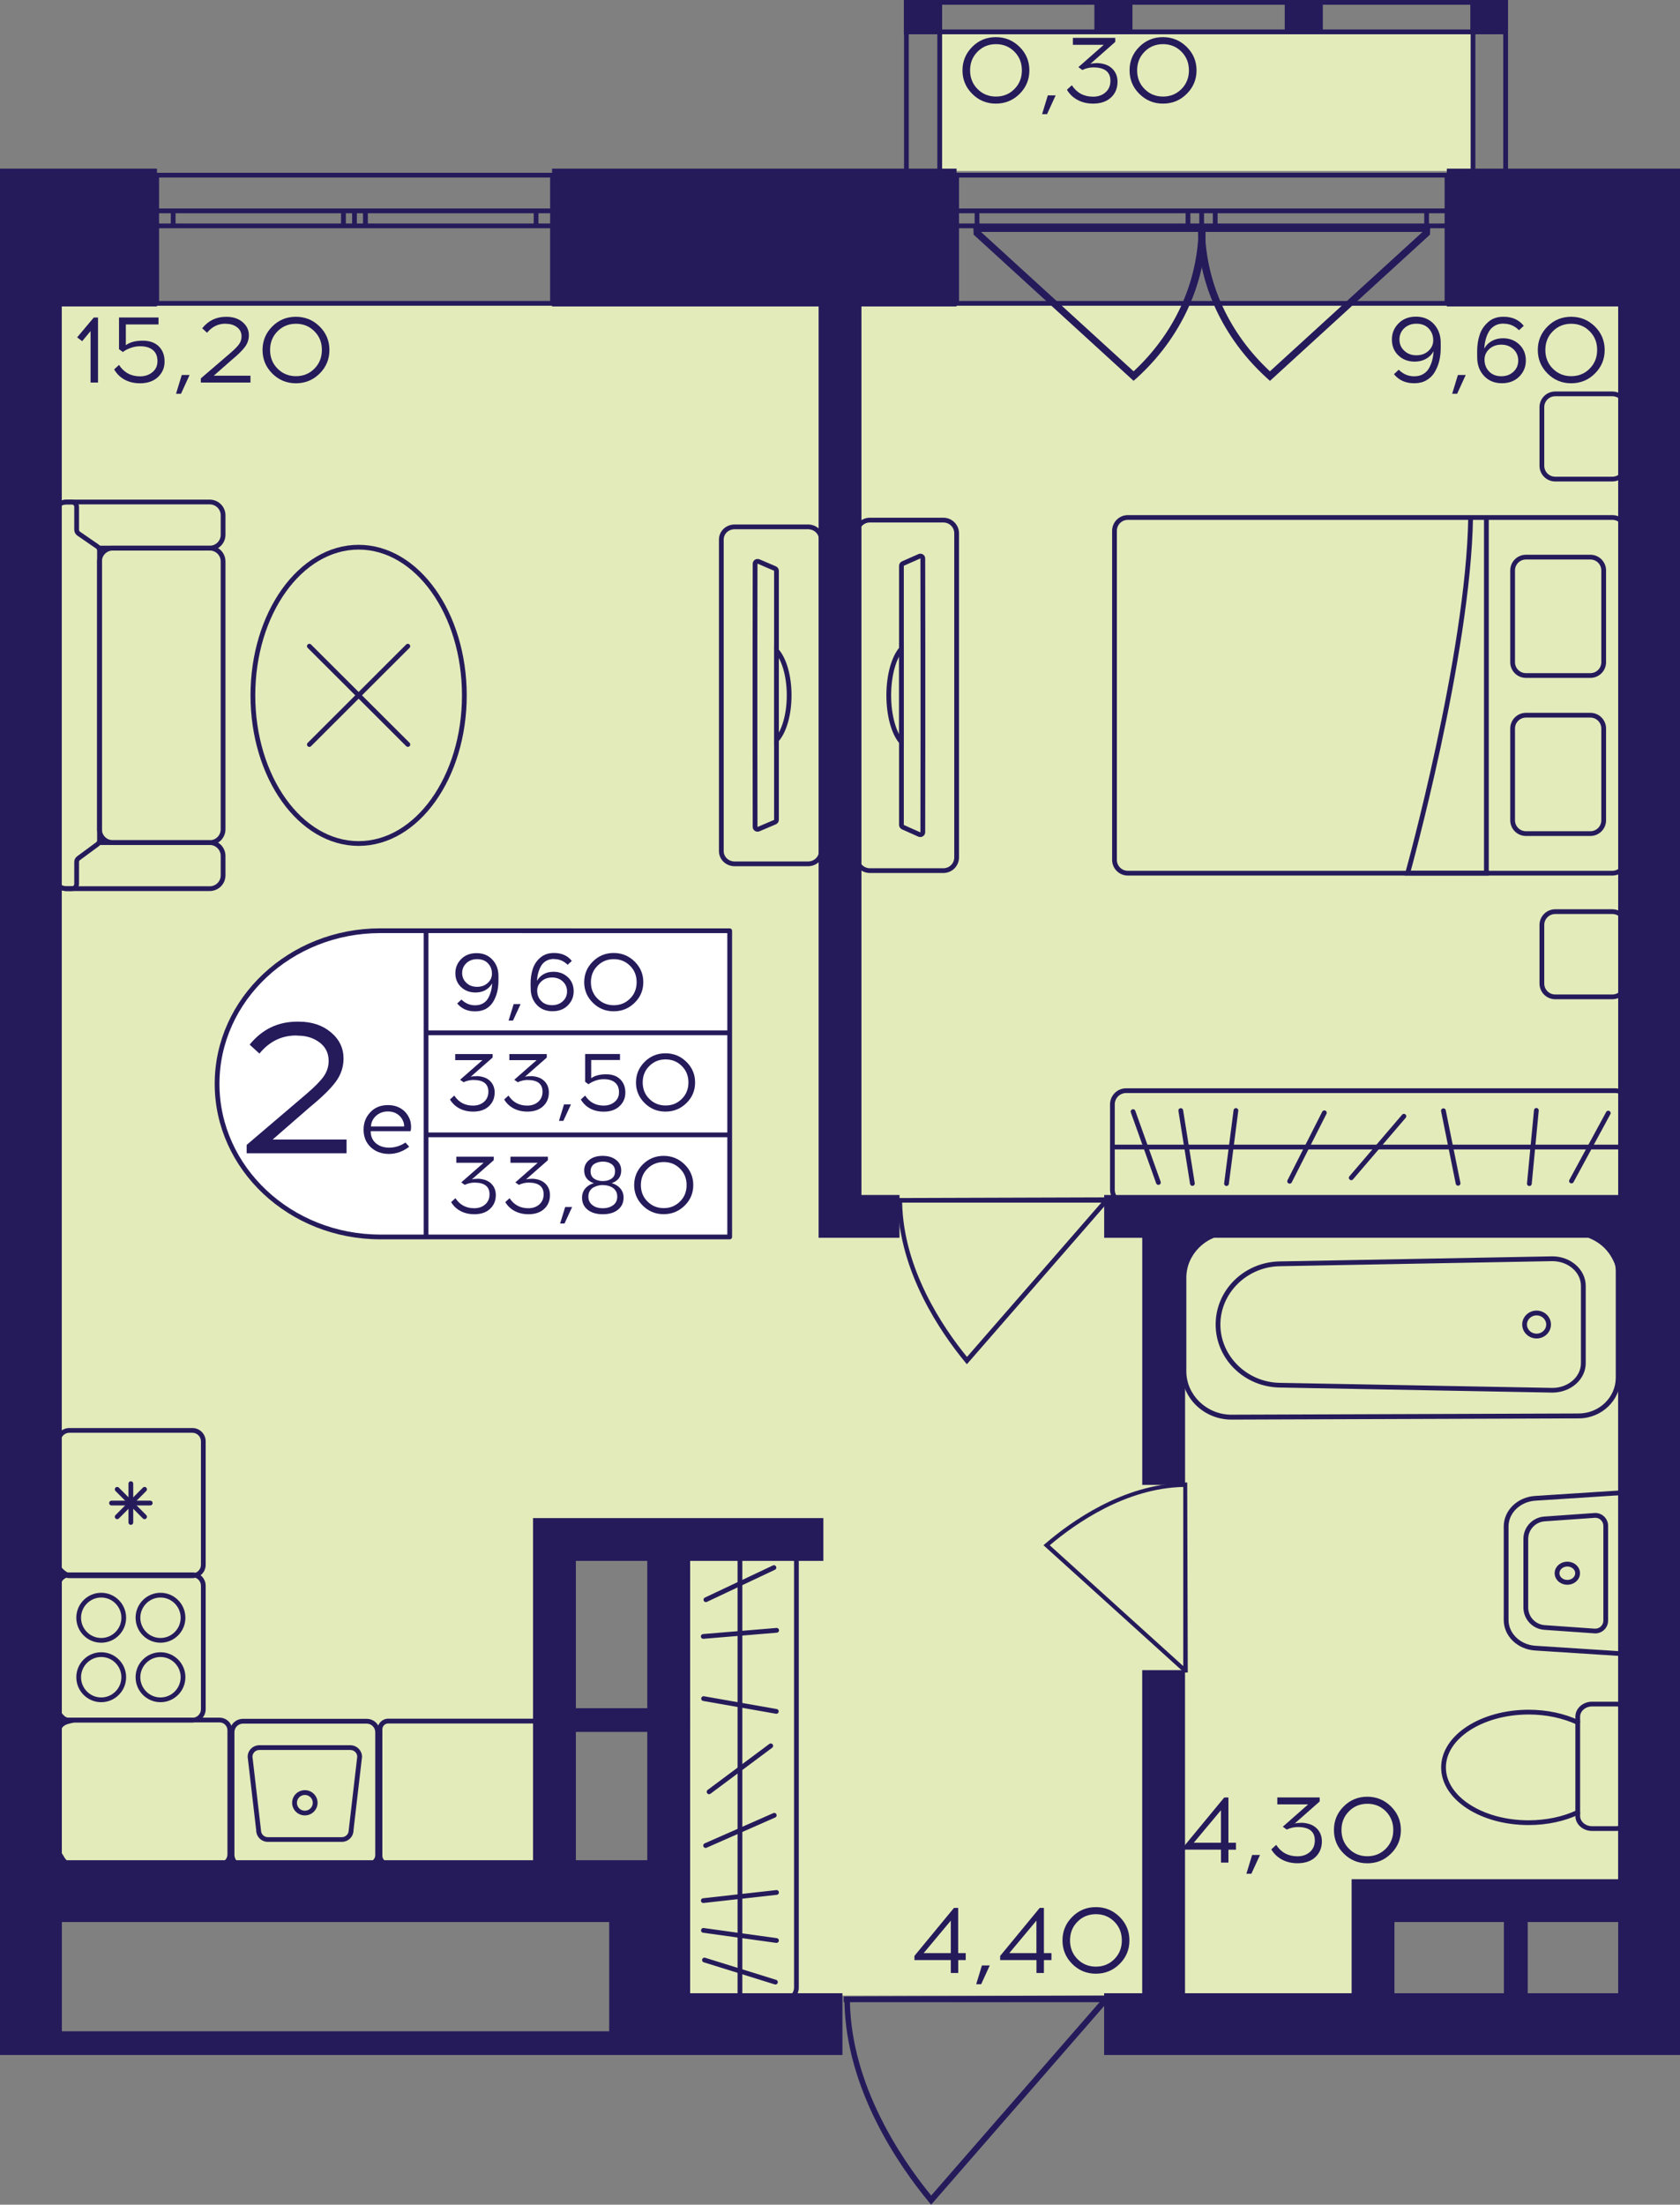 <?xml version="1.0" encoding="utf-8"?>
<!-- Generator: Adobe Illustrator 24.3.0, SVG Export Plug-In . SVG Version: 6.00 Build 0)  -->
<svg version="1.1" id="Слой_1" xmlns="http://www.w3.org/2000/svg" xmlns:xlink="http://www.w3.org/1999/xlink" x="0px" y="0px"
	 viewBox="0 0 304.92 400" style="enable-background:new 0 0 304.92 400;" xml:space="preserve">
<rect x="0" y="0" width="304.92" height="400" fill="#808080" stroke="none"/>
<path style="fill:#E3EBBA;" d="M249.21,344.83c0.22,5.75,0.45,11.49,0.67,17.24c-42.84,0-85.67,0-128.51,0c0-27.59,0-55.17,0-82.76
	c-6.91,0-13.82,0-20.73,0c0,20.69,0,41.38,0,62.07c-32.25,0-64.5,0-96.75,0c0-95.4,0-190.8,0-286.21c97.9,0,195.8,0,293.69,0
	c0,96.26,0,192.52,0,288.78C281.46,344.25,265.33,344.54,249.21,344.83z"/>
<rect x="170.52" y="5.67" style="fill:#E3EBBA;" width="96.86" height="25.36"/>
<g>
	<rect x="164.08" y="0" style="fill:#251B5B;" width="6.91" height="6.22"/>
	<rect x="266.86" y="0" style="fill:#251B5B;" width="6.79" height="6.22"/>
	<rect x="233.18" y="0" style="fill:#251B5B;" width="6.91" height="6.22"/>
	<rect x="198.63" y="0" style="fill:#251B5B;" width="6.91" height="6.22"/>
	<g>
		<path style="fill:#251B5B;" d="M170.12,0.86l0,37.48h-5.18l0-37.48H170.12 M170.99,0h-6.91l0,39.21h6.91L170.99,0L170.99,0z"/>
	</g>
	<g>
		<path style="fill:#251B5B;" d="M272.84,0.86v37.48h-5.06V0.86L272.84,0.86 M273.71,0l-6.79,0v39.21h6.79V0L273.71,0z"/>
	</g>
	<g>
		<path style="fill:#251B5B;" d="M272.79,0.86v4.49l-107.85,0l0-4.49L272.79,0.86 M273.65,0L164.08,0l0,6.22l109.57,0V0L273.65,0z"
			/>
	</g>
</g>
<g>
	<path style="fill:none;stroke:#251B5B;stroke-width:0.863;stroke-miterlimit:10;" d="M173.63,31.78l89,0v23.26h-89V31.78z
		 M262.63,31.78l-89,0 M262.63,55.04h-89 M262.63,38.26h-3.7v2.72h3.7V38.26z M218.1,40.98h2.46v-2.72h-2.46V40.98z M258.93,38.26
		h-38.37v2.72h38.37V38.26z M218.1,38.26h-2.48v2.72h2.48V38.26z M173.63,40.98l3.7,0v-2.72h-3.7V40.98z M215.62,38.26h-38.29v2.72
		h38.29V38.26z M262.63,38.26h-3.7 M258.93,38.26v2.72 M258.93,40.98h3.7 M218.1,40.98h2.46 M220.56,40.98v-2.72 M220.56,38.26
		h-2.46 M258.93,38.26h-38.37 M220.56,40.98h38.37 M218.1,38.26h-2.48 M215.62,38.26v2.72 M215.62,40.98h2.48 M173.63,40.98l3.7,0
		 M177.33,40.98v-2.72 M177.33,38.26h-3.7 M215.62,38.26h-38.29 M177.33,40.98h38.29"/>
</g>
<g>
	<path style="fill:none;stroke:#251B5B;stroke-width:0.863;stroke-miterlimit:10;" d="M28.44,31.78l71.84,0v23.26l-71.84,0V31.78z
		 M100.28,31.78l-71.84,0 M100.28,55.04l-71.84,0 M100.28,38.26H97.3v2.72h2.99V38.26z M64.34,40.98h1.98v-2.72h-1.98V40.98z
		 M97.3,38.26l-30.97,0v2.72l30.97,0V38.26z M64.34,38.26h-2.01v2.72h2.01V38.26z M28.44,40.98h2.99v-2.72h-2.99V40.98z
		 M62.33,38.26H31.43v2.72h30.91V38.26z M100.28,38.26H97.3 M97.3,38.26v2.72 M97.3,40.98h2.99 M64.34,40.98h1.98 M66.32,40.98
		v-2.72 M66.32,38.26h-1.98 M97.3,38.26l-30.97,0 M66.32,40.98l30.97,0 M64.34,38.26h-2.01 M62.33,38.26v2.72 M62.33,40.98h2.01
		 M28.44,40.98h2.99 M31.43,40.98v-2.72 M31.43,38.26h-2.99 M62.33,38.26H31.43 M31.43,40.98h30.91"/>
</g>
<g>
	<path style="fill:#251B5B;" d="M230.01,68.66c-2.31-2.09-4.32-4.37-6.01-6.8c-6.06-8.7-6.49-16.83-6.54-18.48
		c-0.03-1.04-0.01-1.9,0.02-2.45c0.39-0.02,0.78-0.03,1.17-0.05h40.86l0.09-0.09c-0.02,0.6-0.04,1.19-0.06,1.78L230.5,69.1
		L230.01,68.66z M258.19,42.08H218.7c0.32,9.51,4.44,18.43,11.79,25.29L258.19,42.08z"/>
	<path style="fill:#251B5B;" d="M206.24,68.66c2.31-2.09,4.32-4.37,6.01-6.8c6.06-8.7,6.49-16.83,6.54-18.48
		c0.03-1.04,0.01-1.9-0.02-2.45c-0.39-0.02-0.78-0.03-1.17-0.05h-40.86l-0.09-0.09c0.02,0.6,0.04,1.19,0.06,1.78l29.03,26.52
		L206.24,68.66z M178.05,42.08h39.49c-0.32,9.51-4.44,18.43-11.79,25.29L178.05,42.08z"/>
</g>
<path style="fill:#251B5B;" d="M153.13,362.22c0,0.35,0.01,0.68,0.01,1.04h0.13c0.31,15.76,9.72,29.48,15.38,36.32l0.35,0.42
	l32-36.74h0.2c0-0.4,0-0.8,0-1.19C185.17,362.12,169.15,362.17,153.13,362.22z M199.57,363.26l-30.56,35.08
	c-5.58-6.84-14.44-20.05-14.75-35.08L199.57,363.26z"/>
<path style="fill:#251B5B;" d="M162.83,217.36c0,0.28,0.01,0.55,0.01,0.83h0.1c0.25,12.58,7.76,23.53,12.27,28.99l0.28,0.33
	l25.54-29.32h0.16c0-0.32,0-0.63,0-0.95C188.41,217.28,175.62,217.32,162.83,217.36z M199.9,218.19l-24.39,28
	c-4.46-5.46-11.53-16-11.77-28L199.9,218.19z"/>
<path style="fill:#251B5B;" d="M215.48,268.97c-0.24,0-0.47,0.01-0.72,0.01v0.09c-10.89,0.22-20.36,6.97-25.08,11.03l-0.29,0.25
	l25.37,22.95v0.15c0.27,0,0.55,0,0.82,0C215.55,291.95,215.52,280.46,215.48,268.97z M214.76,302.28l-24.23-21.92
	c4.72-4,13.84-10.36,24.23-10.58L214.76,302.28z"/>
<g>
	<path style="fill:none;stroke:#251B5B;stroke-width:0.863;stroke-miterlimit:10;" d="M9.64,97.03l0-3.54
		c0-1.32,1.09-2.41,2.42-2.41h0.97l25.04,0c1.33,0,2.42,1.08,2.42,2.41v3.54c0,1.34-1.09,2.41-2.42,2.41l-20.15,0"/>
	<path style="fill:none;stroke:#251B5B;stroke-width:0.863;stroke-miterlimit:10;" d="M9.64,155.28l0,3.54
		c0,1.34,1.09,2.41,2.42,2.41h0.97h25.04c1.33,0,2.42-1.07,2.42-2.41v-3.54c0-1.32-1.09-2.41-2.42-2.41H17.96"/>
	<path style="fill:none;stroke:#251B5B;stroke-width:0.863;stroke-miterlimit:10;" d="M40.49,150.46l0-48.6
		c0-1.33-1.08-2.41-2.41-2.41l-17.61,0c-1.33,0-2.41,1.08-2.41,2.41l0,48.6c0,1.33,1.08,2.41,2.41,2.41l17.61,0
		C39.41,152.88,40.49,151.79,40.49,150.46z"/>
	<path style="fill:none;stroke:#251B5B;stroke-width:0.863;stroke-miterlimit:10;" d="M14.25,155.71l3.46-2.55
		c0.22-0.16,0.35-0.42,0.35-0.69l0-52.59c0-0.28-0.14-0.55-0.37-0.71l-3.41-2.35c-0.23-0.16-0.37-0.42-0.37-0.71l0-4.16
		c0-0.47-0.39-0.86-0.86-0.86h-0.97c-1.34,0-2.42,1.08-2.42,2.41l0,65.32c0,1.33,1.08,2.41,2.42,2.41h0.97
		c0.48,0,0.86-0.38,0.86-0.86l0-3.97C13.9,156.13,14.03,155.87,14.25,155.71z"/>
</g>
<g>
	<path style="fill:none;stroke:#251B5B;stroke-width:0.863;stroke-miterlimit:10;" d="M146.66,156.73h-13.32
		c-1.35,0-2.42-1.04-2.42-2.31l0-56.52c0-1.29,1.07-2.31,2.42-2.31h13.32c1.33,0,2.42,1.02,2.42,2.31l0,56.52
		C149.08,155.69,147.99,156.73,146.66,156.73z M140.93,103.55c0-0.17-0.12-0.33-0.28-0.4l-2.96-1.27c-0.31-0.12-0.64,0.08-0.64,0.4
		c0,2.02-0.02,8.33-0.02,15.76v16.22c0,7.43,0.02,13.76,0.02,15.76c0,0.33,0.33,0.53,0.64,0.4l2.96-1.26
		c0.16-0.07,0.28-0.23,0.28-0.41L140.93,103.55z"/>
	<g>
		<path style="fill:none;stroke:#251B5B;stroke-width:0.863;stroke-miterlimit:10;" d="M143.23,126.15c0-3.54-0.93-6.62-2.3-8.13
			l0,16.26C142.3,132.77,143.23,129.7,143.23,126.15z"/>
	</g>
</g>
<g>
	<g>
		<path style="fill:none;stroke:#251B5B;stroke-width:0.863;stroke-miterlimit:10;" d="M292.64,158.42l-87.94,0
			c-1.34,0-2.42-1.08-2.42-2.42l0-59.69c0-1.34,1.08-2.42,2.42-2.42l87.94,0c1.34,0,2.42,1.08,2.42,2.42V156
			C295.06,157.34,293.98,158.42,292.64,158.42z"/>
		<g>
			<path style="fill:none;stroke:#251B5B;stroke-width:0.863;stroke-miterlimit:10;" d="M276.96,101.08h11.69
				c1.34,0,2.42,1.08,2.42,2.42v16.64c0,1.34-1.08,2.42-2.42,2.42h-11.69c-1.34,0-2.42-1.08-2.42-2.42V103.5
				C274.54,102.16,275.63,101.08,276.96,101.08z"/>
			<path style="fill:none;stroke:#251B5B;stroke-width:0.863;stroke-miterlimit:10;" d="M276.96,129.76l11.69,0
				c1.34,0,2.42,1.08,2.42,2.42l0,16.64c0,1.34-1.08,2.42-2.42,2.42h-11.69c-1.34,0-2.42-1.08-2.42-2.42v-16.64
				C274.54,130.84,275.63,129.76,276.96,129.76z"/>
		</g>
		<path style="fill:none;stroke:#251B5B;stroke-width:0.863;stroke-miterlimit:10;" d="M269.78,93.89l0,64.53h-14.29
			c0,0,11.02-39.64,11.43-64.53"/>
	</g>
	<path style="fill:none;stroke:#251B5B;stroke-width:0.863;stroke-linecap:round;stroke-miterlimit:10;" d="M282.27,71.46h10.37
		c1.34,0,2.42,1.08,2.42,2.42V84.5c0,1.34-1.08,2.42-2.42,2.42l-10.37,0c-1.34,0-2.42-1.08-2.42-2.42l0-10.62
		C279.85,72.54,280.94,71.46,282.27,71.46z"/>
	<path style="fill:none;stroke:#251B5B;stroke-width:0.863;stroke-linecap:round;stroke-miterlimit:10;" d="M282.27,165.4l10.37,0
		c1.34,0,2.42,1.08,2.42,2.42v10.62c0,1.34-1.08,2.42-2.42,2.42h-10.37c-1.34,0-2.42-1.08-2.42-2.42l0-10.62
		C279.85,166.48,280.94,165.4,282.27,165.4z"/>
</g>
<g>
	<path style="fill:none;stroke:#251B5B;stroke-width:0.863;stroke-miterlimit:10;" d="M157.89,94.36h13.32
		c1.35,0,2.42,1.08,2.42,2.41l0,58.78c0,1.34-1.07,2.41-2.42,2.41h-13.32c-1.33,0-2.42-1.07-2.42-2.41l0-58.78
		C155.47,95.45,156.55,94.36,157.89,94.36z M163.61,149.67c0,0.17,0.12,0.34,0.28,0.41l2.96,1.32c0.31,0.12,0.64-0.09,0.64-0.41
		c0-2.1,0.02-8.66,0.02-16.39l0-16.87c0-7.73-0.02-14.31-0.02-16.39c0-0.34-0.33-0.55-0.64-0.41l-2.96,1.31
		c-0.16,0.07-0.28,0.24-0.28,0.43L163.61,149.67z"/>
	<g>
		<path style="fill:none;stroke:#251B5B;stroke-width:0.863;stroke-miterlimit:10;" d="M161.31,126.17c0,3.68,0.93,6.89,2.3,8.45
			v-16.91C162.24,119.28,161.31,122.47,161.31,126.17z"/>
	</g>
</g>
<g>
	<path style="fill:#251B5B;" d="M39.86,312.5c0.78,0,1.42,0.64,1.42,1.42v22.55c0,0.78-0.64,1.42-1.42,1.42H12.6
		c-0.78,0-1.42-0.64-1.42-1.42v-22.55c0-0.78,0.64-1.42,1.42-1.42H39.86 M39.86,311.64H12.6c-1.26,0-2.28,1.02-2.28,2.28v22.55
		c0,1.26,1.02,2.28,2.28,2.28h27.26c1.26,0,2.28-1.02,2.28-2.28v-22.55C42.15,312.66,41.12,311.64,39.86,311.64L39.86,311.64z"/>
</g>
<g>
	<g>
		<path style="fill:#251B5B;" d="M66.56,312.72c0.85,0,1.55,0.7,1.55,1.55v22.28c0,0.85-0.7,1.55-1.55,1.55H44.1
			c-0.85,0-1.55-0.7-1.55-1.55v-22.28c0-0.85,0.7-1.55,1.55-1.55H66.56 M66.56,311.85H44.1c-1.33,0-2.41,1.08-2.41,2.41v22.28
			c0,1.33,1.08,2.41,2.41,2.41h22.46c1.33,0,2.41-1.08,2.41-2.41v-22.28C68.97,312.93,67.89,311.85,66.56,311.85L66.56,311.85z"/>
	</g>
	<g>
		<path style="fill:#251B5B;" d="M63.59,317.5c0.68,0,1.23,0.53,1.25,1.2l-1.54,13.28l-0.01,0.05v0.05c0,0.68-0.56,1.24-1.25,1.24
			H48.62c-0.69,0-1.25-0.56-1.25-1.24v-0.05l-0.01-0.05l-1.54-13.28c0.02-0.66,0.58-1.2,1.25-1.2H63.59 M63.59,316.64H47.07
			c-1.17,0-2.12,0.94-2.12,2.1l1.55,13.33c0,1.16,0.95,2.1,2.12,2.1h13.42c1.17,0,2.12-0.94,2.12-2.1l1.55-13.33
			C65.7,317.58,64.75,316.64,63.59,316.64L63.59,316.64z"/>
	</g>
	<g>
		<path style="fill:#251B5B;" d="M55.33,325.66c0.8,0,1.44,0.64,1.44,1.43s-0.65,1.43-1.44,1.43c-0.8,0-1.44-0.64-1.44-1.43
			S54.53,325.66,55.33,325.66 M55.33,324.79c-1.27,0-2.31,1.03-2.31,2.29s1.03,2.29,2.31,2.29s2.31-1.03,2.31-2.29
			S56.6,324.79,55.33,324.79L55.33,324.79z"/>
	</g>
</g>
<g>
	<g>
		<path style="fill:#251B5B;" d="M34.92,286.15c0.85,0,1.55,0.7,1.55,1.55v22.41c0,0.85-0.7,1.55-1.55,1.55H12.58
			c-0.85,0-1.55-0.7-1.55-1.55V287.7c0-0.85,0.7-1.55,1.55-1.55H34.92 M34.92,285.29H12.58c-1.33,0-2.41,1.08-2.41,2.41v22.41
			c0,1.33,1.08,2.41,2.41,2.41h22.34c1.33,0,2.41-1.08,2.41-2.41V287.7C37.33,286.37,36.25,285.29,34.92,285.29L34.92,285.29z"/>
	</g>
	<g>
		<g>
			<path style="fill:#251B5B;" d="M29.13,300.63c2.02,0,3.66,1.65,3.66,3.67s-1.64,3.67-3.66,3.67s-3.66-1.65-3.66-3.67
				S27.12,300.63,29.13,300.63 M29.13,299.77c-2.5,0-4.52,2.03-4.52,4.53c0,2.5,2.02,4.53,4.52,4.53c2.5,0,4.52-2.03,4.52-4.53
				C33.65,301.79,31.63,299.77,29.13,299.77L29.13,299.77z"/>
		</g>
		<g>
			<path style="fill:#251B5B;" d="M18.37,289.84c2.02,0,3.66,1.65,3.66,3.67s-1.64,3.67-3.66,3.67s-3.66-1.65-3.66-3.67
				S16.36,289.84,18.37,289.84 M18.37,288.98c-2.5,0-4.52,2.03-4.52,4.53c0,2.5,2.02,4.53,4.52,4.53c2.5,0,4.52-2.03,4.52-4.53
				C22.89,291.01,20.87,288.98,18.37,288.98L18.37,288.98z"/>
		</g>
		<g>
			<path style="fill:#251B5B;" d="M29.13,289.84c2.02,0,3.66,1.65,3.66,3.67s-1.64,3.67-3.66,3.67s-3.66-1.65-3.66-3.67
				S27.12,289.84,29.13,289.84 M29.13,288.98c-2.5,0-4.52,2.03-4.52,4.53c0,2.5,2.02,4.53,4.52,4.53c2.5,0,4.52-2.03,4.52-4.53
				C33.65,291.01,31.63,288.98,29.13,288.98L29.13,288.98z"/>
		</g>
		<g>
			<path style="fill:#251B5B;" d="M18.37,300.63c2.02,0,3.66,1.65,3.66,3.67s-1.64,3.67-3.66,3.67s-3.66-1.65-3.66-3.67
				S16.36,300.63,18.37,300.63 M18.37,299.77c-2.5,0-4.52,2.03-4.52,4.53c0,2.5,2.02,4.53,4.52,4.53c2.5,0,4.52-2.03,4.52-4.53
				C22.89,301.79,20.87,299.77,18.37,299.77L18.37,299.77z"/>
		</g>
	</g>
</g>
<g>
	<g>
		<path style="fill:#251B5B;" d="M34.92,259.95c0.85,0,1.55,0.7,1.55,1.55v22.41c0,0.85-0.7,1.55-1.55,1.55H12.58
			c-0.85,0-1.55-0.7-1.55-1.55V261.5c0-0.85,0.7-1.55,1.55-1.55H34.92 M34.92,259.09H12.58c-1.33,0-2.41,1.08-2.41,2.41v22.41
			c0,1.33,1.08,2.41,2.41,2.41h22.34c1.33,0,2.41-1.08,2.41-2.41V261.5C37.33,260.17,36.25,259.09,34.92,259.09L34.92,259.09z"/>
	</g>
	<g>
		
			<line style="fill:none;stroke:#251B5B;stroke-width:0.863;stroke-linecap:round;stroke-miterlimit:10;" x1="27.27" y1="272.7" x2="20.24" y2="272.7"/>
		
			<line style="fill:none;stroke:#251B5B;stroke-width:0.863;stroke-linecap:round;stroke-miterlimit:10;" x1="26.24" y1="270.21" x2="21.27" y2="275.19"/>
		
			<line style="fill:none;stroke:#251B5B;stroke-width:0.863;stroke-linecap:round;stroke-miterlimit:10;" x1="23.75" y1="269.18" x2="23.75" y2="276.22"/>
		
			<line style="fill:none;stroke:#251B5B;stroke-width:0.863;stroke-linecap:round;stroke-miterlimit:10;" x1="21.27" y1="270.21" x2="26.24" y2="275.19"/>
	</g>
</g>
<g>
	<path style="fill:#251B5B;" d="M96.88,312.69c0.59,0,1.06,0.48,1.06,1.06v22.96c0,0.59-0.48,1.06-1.06,1.06H70.46
		c-0.59,0-1.06-0.48-1.06-1.06v-22.96c0-0.59,0.48-1.06,1.06-1.06H96.88 M96.88,311.82H70.46c-1.06,0-1.93,0.86-1.93,1.93v22.96
		c0,1.06,0.86,1.93,1.93,1.93h26.42c1.06,0,1.93-0.86,1.93-1.93v-22.96C98.81,312.69,97.94,311.82,96.88,311.82L96.88,311.82z"/>
</g>
<g>
	
		<ellipse style="fill:none;stroke:#251B5B;stroke-width:0.863;stroke-miterlimit:10;" cx="65.09" cy="126.16" rx="19.19" ry="26.88"/>
	<g>
		
			<line style="fill:none;stroke:#251B5B;stroke-width:0.863;stroke-linecap:round;stroke-miterlimit:10;" x1="74.03" y1="135.07" x2="56.15" y2="117.24"/>
		
			<line style="fill:none;stroke:#251B5B;stroke-width:0.863;stroke-linecap:round;stroke-miterlimit:10;" x1="74.02" y1="117.24" x2="56.15" y2="135.08"/>
	</g>
</g>
<g>
	<g>
		<path style="fill:none;stroke:#251B5B;stroke-width:0.863;stroke-miterlimit:10;" d="M286.36,328.83v0.64
			c0,1.26,1.17,2.29,2.6,2.29h4.34c1.45,0,2.6-1.03,2.6-2.29v-18.01c0-1.26-1.15-2.29-2.6-2.29h-4.34c-1.43,0-2.6,1.03-2.6,2.29
			v1.06"/>
	</g>
	<g>
		<path style="fill:none;stroke:#251B5B;stroke-width:0.863;stroke-miterlimit:10;" d="M262,320.67c0,5.53,6.9,10.02,15.43,10.02
			c3.32,0,6.42-0.68,8.93-1.87v-16.32c-2.51-1.18-5.61-1.87-8.93-1.87C268.9,310.65,262,315.14,262,320.67z"/>
	</g>
</g>
<g>
	<g>
		<path style="fill:#251B5B;" d="M223.32,223.93l63.2,0.22c3.72,0,6.74,2.91,6.74,6.49v19.32c0,3.58-3.03,6.49-6.75,6.49
			l-63.19,0.22c-4.41-0.1-8-3.63-8-7.88v-16.99C215.33,227.57,218.91,224.03,223.32,223.93 M223.31,223.07
			c-4.91,0.11-8.84,3.99-8.84,8.75l0,16.99c0,4.75,3.93,8.64,8.84,8.75l63.21-0.22c4.2,0,7.61-3.29,7.61-7.36v-19.32
			c0-4.06-3.41-7.36-7.61-7.36L223.31,223.07L223.31,223.07z"/>
	</g>
	<g>
		<path style="fill:#251B5B;" d="M281.75,228.81c2.86,0,5.19,2.01,5.19,4.48v14.04c0,2.47-2.33,4.48-5.18,4.48l-49.52-0.92
			c-5.92-0.12-10.74-4.87-10.74-10.58c0-5.71,4.82-10.46,10.74-10.58L281.75,228.81 M281.75,227.94l-49.52,0.92
			c-6.44,0.13-11.59,5.21-11.59,11.44v0c0,6.23,5.15,11.31,11.59,11.44l49.52,0.92c3.35,0,6.06-2.39,6.06-5.34v-14.04
			C287.8,230.34,285.09,227.94,281.75,227.94L281.75,227.94z"/>
	</g>
	<g>
		<path style="fill:#251B5B;" d="M278.89,238.65c0.96,0,1.75,0.75,1.75,1.66s-0.78,1.66-1.75,1.66s-1.75-0.75-1.75-1.66
			S277.92,238.65,278.89,238.65 M278.89,237.78c-1.44,0-2.61,1.13-2.61,2.53c0,1.39,1.17,2.53,2.61,2.53c1.44,0,2.61-1.13,2.61-2.53
			C281.5,238.91,280.33,237.78,278.89,237.78L278.89,237.78z"/>
	</g>
</g>
<g>
	<g>
		<path style="fill:#251B5B;" d="M284.47,284.21c0.79,0,1.43,0.55,1.43,1.22c0,0.67-0.64,1.22-1.43,1.22s-1.43-0.55-1.43-1.22
			C283.04,284.76,283.68,284.21,284.47,284.21 M284.47,283.34c-1.27,0-2.3,0.93-2.3,2.09s1.03,2.09,2.3,2.09s2.3-0.93,2.3-2.09
			S285.74,283.34,284.47,283.34L284.47,283.34z"/>
	</g>
	<g>
		<path style="fill:#251B5B;" d="M295.07,271.21l0,28.44l-16.41-1.06c-2.72-0.18-4.86-2.23-4.86-4.67l0-16.98
			c0-2.44,2.13-4.49,4.86-4.67L295.07,271.21 M295.93,270.29l-17.33,1.12c-3.19,0.21-5.67,2.62-5.67,5.53l0,16.98
			c0,2.91,2.47,5.32,5.67,5.53l17.33,1.12L295.93,270.29L295.93,270.29z"/>
	</g>
	<g>
		<path style="fill:#251B5B;" d="M289.54,275.37c0.81,0,1.47,0.66,1.47,1.46l0,17.2c0,0.81-0.66,1.46-1.47,1.46
			c-0.04,0-0.07,0-0.11,0l-9.08-0.64c-1.67-0.12-2.98-1.52-2.98-3.19v-12.45c0-1.67,1.31-3.07,2.98-3.19l9.08-0.64
			C289.47,275.37,289.51,275.37,289.54,275.37 M289.54,274.5c-0.06,0-0.11,0-0.17,0.01l-9.08,0.64c-2.13,0.15-3.79,1.92-3.79,4.05
			v12.45c0,2.13,1.65,3.9,3.79,4.05l9.08,0.64c0.06,0,0.11,0.01,0.17,0.01c1.28,0,2.33-1.03,2.33-2.32l0-17.2
			C291.87,275.53,290.82,274.5,289.54,274.5L289.54,274.5z"/>
	</g>
</g>
<g>
	<g>
		<g>
			<path style="fill:#251B5B;" d="M293.15,198.31c1.13,0,2.06,0.92,2.06,2.06v15.48c0,1.13-0.92,2.06-2.06,2.06h-88.76
				c-1.13,0-2.06-0.92-2.06-2.06v-15.48c0-1.13,0.92-2.06,2.06-2.06H293.15 M293.15,197.45h-88.76c-1.61,0-2.92,1.31-2.92,2.92
				v15.48c0,1.61,1.31,2.92,2.92,2.92h88.76c1.61,0,2.92-1.31,2.92-2.92v-15.48C296.07,198.76,294.76,197.45,293.15,197.45
				L293.15,197.45z"/>
		</g>
	</g>
	
		<line style="fill:none;stroke:#251B5B;stroke-width:0.863;stroke-miterlimit:10;" x1="295.68" y1="208.11" x2="201.8" y2="208.11"/>
	
		<line style="fill:none;stroke:#251B5B;stroke-width:0.863;stroke-linecap:round;stroke-miterlimit:10;" x1="278.85" y1="201.46" x2="277.58" y2="214.75"/>
	
		<line style="fill:none;stroke:#251B5B;stroke-width:0.863;stroke-linecap:round;stroke-miterlimit:10;" x1="261.98" y1="201.52" x2="264.64" y2="214.69"/>
	
		<line style="fill:none;stroke:#251B5B;stroke-width:0.863;stroke-linecap:round;stroke-miterlimit:10;" x1="205.65" y1="201.68" x2="210.25" y2="214.54"/>
	
		<line style="fill:none;stroke:#251B5B;stroke-width:0.863;stroke-linecap:round;stroke-miterlimit:10;" x1="254.81" y1="202.52" x2="245.25" y2="213.69"/>
	
		<line style="fill:none;stroke:#251B5B;stroke-width:0.863;stroke-linecap:round;stroke-miterlimit:10;" x1="240.37" y1="201.89" x2="234.07" y2="214.32"/>
	
		<line style="fill:none;stroke:#251B5B;stroke-width:0.863;stroke-linecap:round;stroke-miterlimit:10;" x1="224.32" y1="201.48" x2="222.61" y2="214.74"/>
	
		<line style="fill:none;stroke:#251B5B;stroke-width:0.863;stroke-linecap:round;stroke-miterlimit:10;" x1="214.31" y1="201.49" x2="216.42" y2="214.72"/>
	
		<line style="fill:none;stroke:#251B5B;stroke-width:0.863;stroke-linecap:round;stroke-miterlimit:10;" x1="291.9" y1="201.95" x2="285.22" y2="214.27"/>
</g>
<g>
	<g>
		<g>
			<path style="fill:#251B5B;" d="M142.33,281.64c0.98,0,1.79,0.8,1.79,1.79v77.19c0,0.98-0.8,1.79-1.79,1.79h-16.06
				c-0.98,0-1.79-0.8-1.79-1.79v-77.19c0-0.98,0.8-1.79,1.79-1.79H142.33 M142.33,280.77h-16.06c-1.46,0-2.65,1.19-2.65,2.65v77.19
				c0,1.46,1.19,2.65,2.65,2.65h16.06c1.46,0,2.65-1.19,2.65-2.65v-77.19C144.98,281.96,143.79,280.77,142.33,280.77L142.33,280.77z
				"/>
		</g>
	</g>
	
		<line style="fill:none;stroke:#251B5B;stroke-width:0.863;stroke-miterlimit:10;" x1="134.3" y1="281.12" x2="134.3" y2="362.98"/>
	
		<line style="fill:none;stroke:#251B5B;stroke-width:0.863;stroke-linecap:round;stroke-miterlimit:10;" x1="140.96" y1="295.79" x2="127.64" y2="296.9"/>
	
		<line style="fill:none;stroke:#251B5B;stroke-width:0.863;stroke-linecap:round;stroke-miterlimit:10;" x1="140.9" y1="310.5" x2="127.7" y2="308.18"/>
	
		<line style="fill:none;stroke:#251B5B;stroke-width:0.863;stroke-linecap:round;stroke-miterlimit:10;" x1="140.74" y1="359.62" x2="127.86" y2="355.61"/>
	
		<line style="fill:none;stroke:#251B5B;stroke-width:0.863;stroke-linecap:round;stroke-miterlimit:10;" x1="139.89" y1="316.75" x2="128.7" y2="325.09"/>
	
		<line style="fill:none;stroke:#251B5B;stroke-width:0.863;stroke-linecap:round;stroke-miterlimit:10;" x1="140.53" y1="329.35" x2="128.07" y2="334.84"/>
	
		<line style="fill:none;stroke:#251B5B;stroke-width:0.863;stroke-linecap:round;stroke-miterlimit:10;" x1="140.94" y1="343.35" x2="127.65" y2="344.83"/>
	
		<line style="fill:none;stroke:#251B5B;stroke-width:0.863;stroke-linecap:round;stroke-miterlimit:10;" x1="140.93" y1="352.07" x2="127.67" y2="350.23"/>
	
		<line style="fill:none;stroke:#251B5B;stroke-width:0.863;stroke-linecap:round;stroke-miterlimit:10;" x1="140.47" y1="284.41" x2="128.12" y2="290.24"/>
</g>
<g>
	<path style="fill:#251B5B;stroke:#251B5B;stroke-width:0.863;stroke-miterlimit:10;" d="M263.03,31.03v24.14h31.1v162.07h-93.29
		v6.9h6.91v44.83h6.91v-38.78c0.33-1.06,0.77-2.12,1.45-3.06c1.11-1.54,2.56-2.43,3.99-2.99h68.28c1.44,0.56,2.88,1.45,3.99,2.99
		c0.9,1.24,1.42,2.67,1.75,4.05v110.2h-48.37v3.45v3.45v13.79h-31.1v-58.62h-6.91v58.62h-6.91v10.34h93.29h3.46h6.91V55.17V41.38
		V31.03H263.03z M252.66,348.28h20.73v13.79h-20.73V348.28z M276.85,362.07v-13.79h17.28v13.79H276.85z"/>
	<polygon style="fill:#251B5B;stroke:#251B5B;stroke-width:0.863;stroke-miterlimit:10;" points="100.63,55.17 149.01,55.17 
		149.01,217.24 149.01,224.14 155.92,224.14 162.83,224.14 162.83,217.24 155.92,217.24 155.92,55.17 173.19,55.17 173.19,31.03 
		100.63,31.03 	"/>
	<path style="fill:#251B5B;stroke:#251B5B;stroke-width:0.863;stroke-miterlimit:10;" d="M124.82,282.76h24.19v-6.9H97.18v3.45
		v3.45v55.17H69.13c-0.28-0.36-0.43-0.72-0.49-0.95c-0.17,0.28-0.41,0.61-0.75,0.94c0,0-0.01,0.01-0.01,0.01H42.42
		c0,0-0.01-0.01-0.01-0.01c-0.32-0.34-0.54-0.67-0.7-0.94c-0.06,0.24-0.2,0.6-0.46,0.95H11.91c-0.03-0.03-0.07-0.05-0.1-0.09
		c-0.32-0.34-0.54-0.67-0.7-0.94c-0.04,0.18-0.16,0.45-0.32,0.73v-24.26c0.12-0.17,0.25-0.33,0.43-0.48
		c0.41-0.34,0.83-0.48,1.1-0.55c-0.28-0.16-0.61-0.38-0.95-0.7c-0.23-0.22-0.42-0.43-0.58-0.64v-24.41c0.09-0.1,0.15-0.21,0.26-0.3
		c0.41-0.34,0.83-0.48,1.1-0.55c-0.28-0.16-0.61-0.38-0.95-0.7c-0.17-0.16-0.29-0.31-0.42-0.46V55.17h17.28V31.03H0.43v6.9v17.24
		v317.24h6.91h3.46H111h3.46h6.91h31.1v-10.34h-27.64V282.76z M117.91,282.76v27.59h-13.82v-27.59H117.91z M104.09,313.79h13.82
		v24.14h-13.82V313.79z M10.8,368.97v-20.69h86.38h6.91H111v13.79v6.9H10.8z"/>
</g>
<g>
	<path style="fill:#FFFFFF;stroke:#251B5B;stroke-width:0.863;stroke-linejoin:round;stroke-miterlimit:10;" d="M132.44,168.87
		l0,55.55l-63.41,0c-16.35,0-29.63-12.45-29.63-27.78c0-15.32,13.29-27.78,29.63-27.78L132.44,168.87z M77.33,168.87l0,55.55
		 M77.33,187.38l55.12,0 M77.33,205.9l55.12,0"/>
	<g>
		<path style="fill:#251B5B;" d="M62.89,209.24H44.77v-1.52l10.76-9.17c1.54-1.31,2.6-2.39,3.21-3.24c0.6-0.85,0.91-1.79,0.91-2.83
			c0-1.4-0.55-2.52-1.64-3.34c-1.09-0.83-2.41-1.24-3.94-1.24l-0.31-0.03c-2.66,0-4.88,1.09-6.67,3.28l-1.78-1.62
			c2.26-2.78,5.14-4.17,8.63-4.17h0.38c2.33,0.02,4.25,0.67,5.76,1.95c1.52,1.28,2.27,2.86,2.27,4.74c0,1.52-0.46,2.91-1.38,4.17
			c-0.92,1.27-2.49,2.81-4.7,4.62l-6.78,5.9h13.41V209.24z"/>
		<path style="fill:#251B5B;" d="M70.42,200.5c0.94,0,1.75,0.23,2.43,0.67s1.17,1.06,1.5,1.85c0.14,0.33,0.22,0.72,0.25,1.16
			c0.03,0.43,0,0.79-0.09,1.05h-7.23c0,0.91,0.31,1.63,0.92,2.17c0.61,0.53,1.4,0.8,2.37,0.82c1.11,0,2.11-0.31,3.02-0.93l0.68,0.76
			c-1.13,0.87-2.36,1.31-3.7,1.31c-1.35-0.01-2.45-0.43-3.3-1.24s-1.28-1.87-1.28-3.17c0-1.25,0.41-2.3,1.23-3.16
			C68.03,200.92,69.1,200.5,70.42,200.5z M70.42,201.65c-0.86,0-1.58,0.27-2.16,0.79c-0.58,0.53-0.89,1.17-0.93,1.93h6.02
			c0.02-0.3-0.04-0.63-0.19-0.98c-0.22-0.53-0.57-0.95-1.05-1.27C71.63,201.81,71.07,201.65,70.42,201.65z"/>
	</g>
	<g>
		<path style="fill:#251B5B;" d="M89.41,191.87l-3.98,3.49c0.29-0.08,0.7-0.12,1.21-0.12c1.01,0.06,1.79,0.36,2.33,0.91
			c0.54,0.54,0.81,1.23,0.81,2.05c0,1.01-0.34,1.84-1.02,2.48c-0.68,0.65-1.61,0.98-2.78,1h-0.14c-0.95-0.01-1.78-0.21-2.5-0.6
			c-0.72-0.39-1.27-0.93-1.67-1.6l0.78-0.71c0.8,1.21,1.93,1.82,3.4,1.82h0.09c0.8-0.02,1.44-0.26,1.95-0.72
			c0.5-0.46,0.75-1.06,0.75-1.8c0-1.42-0.91-2.13-2.74-2.13c-0.58,0-1.17,0.14-1.76,0.41l-0.63-0.45l4.06-3.56h-4.95v-1.1h6.79
			V191.87z"/>
		<path style="fill:#251B5B;" d="M99.25,191.87l-3.98,3.49c0.3-0.08,0.7-0.12,1.21-0.12c1.01,0.06,1.78,0.36,2.33,0.91
			c0.54,0.54,0.81,1.23,0.81,2.05c0,1.01-0.34,1.84-1.02,2.48c-0.68,0.65-1.61,0.98-2.78,1h-0.14c-0.95-0.01-1.78-0.21-2.5-0.6
			c-0.72-0.39-1.27-0.93-1.67-1.6l0.78-0.71c0.8,1.21,1.93,1.82,3.4,1.82h0.09c0.8-0.02,1.44-0.26,1.94-0.72
			c0.5-0.46,0.75-1.06,0.75-1.8c0-1.42-0.91-2.13-2.74-2.13c-0.58,0-1.17,0.14-1.76,0.41l-0.63-0.45l4.06-3.56h-4.95v-1.1h6.79
			V191.87z"/>
		<path style="fill:#251B5B;" d="M103.63,200.37l-1.38,2.99h-0.8l0.92-2.99H103.63z"/>
		<path style="fill:#251B5B;" d="M112.54,192.32h-5.24v3.3c0.66-0.47,1.57-0.71,2.71-0.71c1.09,0,1.95,0.3,2.56,0.91
			c0.62,0.6,0.93,1.41,0.93,2.42c0,0.96-0.34,1.77-1.03,2.43c-0.68,0.66-1.62,1-2.79,1.02h-0.15c-0.95-0.01-1.77-0.21-2.47-0.6
			c-0.7-0.39-1.24-0.93-1.64-1.61l0.78-0.71c0.8,1.21,1.92,1.82,3.37,1.82h0.07c0.78-0.02,1.42-0.25,1.94-0.69
			c0.51-0.44,0.77-1.01,0.77-1.73c0-0.77-0.24-1.35-0.72-1.76c-0.48-0.41-1.16-0.61-2.05-0.61c-0.53,0-1.05,0.09-1.56,0.28
			c-0.51,0.19-0.91,0.4-1.21,0.64l-0.61-0.45v-5.04h6.33V192.32z"/>
		<path style="fill:#251B5B;" d="M117,192.65c1.04-1.03,2.3-1.55,3.78-1.55s2.75,0.52,3.8,1.55c1.05,1.03,1.58,2.28,1.58,3.74
			c0,1.46-0.52,2.71-1.57,3.74c-1.05,1.03-2.31,1.55-3.81,1.55c-1.48,0-2.74-0.52-3.78-1.55c-1.04-1.03-1.57-2.28-1.57-3.74
			C115.44,194.93,115.96,193.68,117,192.65z M123.75,193.41c-0.8-0.8-1.78-1.2-2.95-1.2s-2.15,0.4-2.95,1.2
			c-0.8,0.79-1.2,1.79-1.2,2.98c0,1.19,0.4,2.19,1.2,2.98c0.8,0.8,1.78,1.2,2.95,1.2s2.15-0.4,2.95-1.2c0.8-0.79,1.2-1.79,1.2-2.98
			C124.95,195.2,124.55,194.21,123.75,193.41z"/>
	</g>
	<g>
		<path style="fill:#251B5B;" d="M86.28,183.49h-0.11c-1.33,0-2.39-0.48-3.19-1.43l0.77-0.71c0.71,0.69,1.52,1.04,2.44,1.04h0.09
			c0.53,0,1-0.12,1.39-0.35c0.4-0.23,0.71-0.55,0.93-0.94c0.22-0.4,0.39-0.82,0.51-1.26c0.12-0.44,0.19-0.92,0.21-1.42
			c-0.27,0.5-0.66,0.89-1.18,1.2c-0.52,0.3-1.13,0.45-1.83,0.45c-1.05,0-1.92-0.33-2.62-0.98c-0.7-0.66-1.04-1.5-1.04-2.54
			c0-1,0.36-1.85,1.07-2.56c0.71-0.71,1.64-1.06,2.78-1.06c1.18,0,2.14,0.39,2.87,1.18c0.73,0.78,1.1,1.77,1.1,2.95v0.89
			c0,0.72-0.08,1.41-0.24,2.05s-0.4,1.23-0.73,1.77c-0.33,0.54-0.77,0.96-1.32,1.28C87.64,183.33,87,183.49,86.28,183.49z
			 M86.59,179.04c0.78,0,1.42-0.23,1.93-0.7c0.51-0.46,0.77-1.02,0.77-1.68c0-0.75-0.24-1.37-0.72-1.88s-1.14-0.76-1.97-0.76
			c-0.79,0-1.44,0.24-1.95,0.72c-0.51,0.48-0.77,1.08-0.77,1.79c0,0.72,0.26,1.31,0.77,1.79C85.15,178.8,85.8,179.04,86.59,179.04z"
			/>
		<path style="fill:#251B5B;" d="M94.49,182.17l-1.38,2.99h-0.8l0.92-2.99H94.49z"/>
		<path style="fill:#251B5B;" d="M100.51,172.9h0.09c1.37,0.01,2.43,0.49,3.19,1.45l-0.77,0.69c-0.68-0.68-1.49-1.03-2.42-1.03
			l-0.09-0.02c-0.53,0-1,0.12-1.39,0.35c-0.4,0.23-0.71,0.55-0.93,0.94c-0.23,0.4-0.39,0.82-0.51,1.26
			c-0.12,0.44-0.19,0.92-0.21,1.42c0.26-0.5,0.65-0.89,1.17-1.2s1.13-0.45,1.82-0.45c1.04,0,1.91,0.33,2.61,0.99
			c0.7,0.66,1.05,1.51,1.05,2.55c0,1-0.35,1.85-1.06,2.56c-0.7,0.71-1.63,1.06-2.79,1.06c-1.18,0-2.14-0.39-2.86-1.17
			s-1.09-1.76-1.09-2.94l-0.02-0.91c0-0.99,0.14-1.89,0.41-2.69c0.27-0.81,0.73-1.49,1.39-2.04
			C98.74,173.18,99.55,172.9,100.51,172.9z M100.2,177.35c-0.78,0-1.42,0.23-1.93,0.7c-0.51,0.46-0.77,1.02-0.77,1.68
			c0,0.75,0.24,1.37,0.73,1.88c0.48,0.51,1.14,0.76,1.97,0.76c0.79,0,1.43-0.24,1.95-0.71c0.51-0.47,0.77-1.07,0.77-1.78
			c0-0.73-0.26-1.33-0.77-1.81C101.64,177.59,100.99,177.35,100.2,177.35z"/>
		<path style="fill:#251B5B;" d="M107.6,174.45c1.04-1.03,2.3-1.55,3.78-1.55c1.48,0,2.75,0.52,3.8,1.55
			c1.05,1.03,1.58,2.28,1.58,3.74c0,1.46-0.52,2.71-1.57,3.74c-1.05,1.03-2.31,1.55-3.81,1.55c-1.48,0-2.74-0.52-3.78-1.55
			c-1.04-1.03-1.57-2.28-1.57-3.74C106.04,176.73,106.56,175.48,107.6,174.45z M114.35,175.22c-0.8-0.8-1.78-1.2-2.95-1.2
			s-2.15,0.4-2.95,1.2c-0.8,0.79-1.2,1.79-1.2,2.98c0,1.19,0.4,2.19,1.2,2.98c0.8,0.8,1.78,1.2,2.95,1.2s2.15-0.4,2.95-1.2
			c0.8-0.79,1.2-1.79,1.2-2.98C115.55,177,115.15,176.01,114.35,175.22z"/>
	</g>
	<g>
		<path style="fill:#251B5B;" d="M89.62,210.49l-3.98,3.49c0.29-0.08,0.7-0.12,1.21-0.12c1.01,0.06,1.79,0.36,2.33,0.91
			c0.54,0.54,0.81,1.23,0.81,2.05c0,1.01-0.34,1.84-1.02,2.48c-0.68,0.65-1.61,0.98-2.78,1h-0.14c-0.95-0.01-1.78-0.21-2.5-0.6
			c-0.72-0.39-1.27-0.93-1.67-1.6l0.78-0.71c0.8,1.21,1.93,1.82,3.4,1.82h0.09c0.8-0.02,1.44-0.26,1.95-0.72
			c0.5-0.46,0.75-1.06,0.75-1.8c0-1.42-0.91-2.13-2.74-2.13c-0.58,0-1.17,0.14-1.76,0.41l-0.63-0.45l4.06-3.56h-4.95v-1.1h6.79
			V210.49z"/>
		<path style="fill:#251B5B;" d="M99.45,210.49l-3.98,3.49c0.3-0.08,0.7-0.12,1.21-0.12c1.01,0.06,1.78,0.36,2.33,0.91
			c0.54,0.54,0.81,1.23,0.81,2.05c0,1.01-0.34,1.84-1.02,2.48c-0.68,0.65-1.61,0.98-2.78,1h-0.14c-0.95-0.01-1.78-0.21-2.5-0.6
			c-0.72-0.39-1.27-0.93-1.67-1.6l0.78-0.71c0.8,1.21,1.93,1.82,3.4,1.82h0.09c0.8-0.02,1.44-0.26,1.94-0.72
			c0.5-0.46,0.75-1.06,0.75-1.8c0-1.42-0.91-2.13-2.74-2.13c-0.58,0-1.17,0.14-1.76,0.41l-0.63-0.45l4.06-3.56h-4.95v-1.1h6.79
			V210.49z"/>
		<path style="fill:#251B5B;" d="M103.84,218.99l-1.38,2.99h-0.8l0.92-2.99H103.84z"/>
		<path style="fill:#251B5B;" d="M111.02,214.66c0.65,0.18,1.18,0.5,1.57,0.96c0.39,0.46,0.59,1.02,0.59,1.67
			c0,0.91-0.34,1.63-1.01,2.18c-0.67,0.55-1.57,0.82-2.7,0.83h-0.07c-1.14,0-2.05-0.27-2.74-0.81c-0.68-0.55-1.02-1.28-1.02-2.19
			c0-0.66,0.2-1.21,0.58-1.67c0.39-0.46,0.91-0.78,1.56-0.96c-1.16-0.4-1.75-1.18-1.75-2.33c0-0.78,0.31-1.41,0.93-1.9
			c0.62-0.49,1.42-0.73,2.4-0.73h0.13c0.97,0.02,1.76,0.27,2.36,0.76c0.6,0.48,0.9,1.11,0.9,1.88
			C112.76,213.48,112.18,214.25,111.02,214.66z M109.41,219.21c0.77,0,1.39-0.19,1.89-0.56c0.49-0.37,0.73-0.89,0.73-1.54
			c0-0.66-0.24-1.17-0.71-1.53c-0.47-0.36-1.11-0.55-1.91-0.58c-0.27,0-0.53,0.03-0.8,0.09c-0.27,0.06-0.55,0.17-0.84,0.31
			c-0.29,0.15-0.53,0.37-0.71,0.66s-0.27,0.64-0.27,1.04c0,0.65,0.24,1.17,0.73,1.54C108,219.03,108.63,219.21,109.41,219.21z
			 M107.82,211.2c-0.42,0.3-0.63,0.74-0.63,1.32s0.21,1.02,0.63,1.32c0.43,0.29,0.95,0.44,1.59,0.44c0.63,0,1.16-0.14,1.59-0.44
			s0.63-0.73,0.63-1.32s-0.21-1.03-0.64-1.32c-0.43-0.3-0.95-0.45-1.58-0.45C108.78,210.76,108.25,210.91,107.82,211.2z"/>
		<path style="fill:#251B5B;" d="M116.67,211.26c1.04-1.03,2.3-1.55,3.78-1.55c1.48,0,2.75,0.52,3.8,1.55
			c1.05,1.03,1.58,2.28,1.58,3.74c0,1.46-0.52,2.71-1.57,3.74c-1.05,1.03-2.31,1.55-3.81,1.55c-1.48,0-2.74-0.52-3.78-1.55
			c-1.04-1.03-1.57-2.28-1.57-3.74C115.11,213.54,115.63,212.3,116.67,211.26z M123.42,212.03c-0.8-0.8-1.78-1.2-2.95-1.2
			s-2.15,0.4-2.95,1.2c-0.8,0.79-1.2,1.79-1.2,2.98c0,1.19,0.4,2.19,1.2,2.98c0.8,0.8,1.78,1.2,2.95,1.2s2.15-0.4,2.95-1.2
			c0.8-0.79,1.2-1.79,1.2-2.98C124.62,213.82,124.22,212.82,123.42,212.03z"/>
	</g>
</g>
<g>
	<path style="fill:#251B5B;" d="M176.46,8.5c1.18-1.18,2.61-1.76,4.29-1.76c1.67,0,3.11,0.59,4.3,1.76c1.19,1.18,1.78,2.6,1.78,4.27
		c0,1.66-0.59,3.08-1.77,4.26c-1.19,1.18-2.63,1.77-4.31,1.77c-1.68,0-3.11-0.59-4.29-1.77s-1.77-2.6-1.77-4.26
		C174.69,11.1,175.29,9.68,176.46,8.5z M184.11,9.37c-0.9-0.91-2.02-1.36-3.34-1.36c-1.32,0-2.43,0.45-3.34,1.36
		c-0.91,0.91-1.36,2.04-1.36,3.4c0,1.35,0.46,2.49,1.36,3.39c0.91,0.91,2.02,1.36,3.34,1.36c1.32,0,2.44-0.45,3.34-1.36
		c0.91-0.91,1.36-2.04,1.36-3.39C185.47,11.41,185.02,10.28,184.11,9.37z"/>
	<path style="fill:#251B5B;" d="M191.6,17.3l-1.56,3.41h-0.9l1.04-3.41H191.6z"/>
	<path style="fill:#251B5B;" d="M202.41,7.61l-4.51,3.98c0.33-0.09,0.79-0.14,1.37-0.14c1.14,0.07,2.02,0.41,2.64,1.04
		c0.61,0.62,0.92,1.4,0.92,2.34c0,1.15-0.38,2.09-1.15,2.83c-0.77,0.73-1.82,1.11-3.15,1.14h-0.16c-1.08-0.01-2.02-0.24-2.83-0.69
		c-0.81-0.44-1.44-1.06-1.89-1.83l0.89-0.81c0.9,1.38,2.19,2.07,3.85,2.07h0.1c0.9-0.02,1.64-0.3,2.2-0.82
		c0.57-0.52,0.85-1.21,0.85-2.06c0-1.62-1.04-2.43-3.11-2.43c-0.66,0-1.32,0.15-1.99,0.47l-0.71-0.52l4.6-4.05h-5.6V6.87h7.69V7.61z
		"/>
	<path style="fill:#251B5B;" d="M206.78,8.5c1.18-1.18,2.61-1.76,4.29-1.76c1.68,0,3.11,0.59,4.31,1.76
		c1.19,1.18,1.79,2.6,1.79,4.27c0,1.66-0.59,3.08-1.78,4.26c-1.18,1.18-2.62,1.77-4.31,1.77c-1.68,0-3.1-0.59-4.29-1.77
		s-1.77-2.6-1.77-4.26C205.01,11.1,205.6,9.68,206.78,8.5z M214.43,9.37c-0.91-0.91-2.02-1.36-3.34-1.36
		c-1.32,0-2.44,0.45-3.34,1.36c-0.91,0.91-1.36,2.04-1.36,3.4c0,1.35,0.45,2.49,1.36,3.39c0.9,0.91,2.02,1.36,3.34,1.36
		c1.32,0,2.43-0.45,3.34-1.36c0.9-0.91,1.36-2.04,1.36-3.39C215.79,11.41,215.33,10.28,214.43,9.37z"/>
</g>
<g>
	<path style="fill:#251B5B;" d="M222.96,335.58v2.35h-1.35v-2.35h-6.6v-0.75l7.19-8.71h0.76v8.21h1.37v1.26H222.96z M221.6,328.43
		l-4.93,5.9h4.93V328.43z"/>
	<path style="fill:#251B5B;" d="M228.69,336.55l-1.57,3.41h-0.9l1.04-3.41H228.69z"/>
	<path style="fill:#251B5B;" d="M239.5,326.86l-4.51,3.98c0.34-0.09,0.8-0.13,1.37-0.13c1.14,0.07,2.02,0.41,2.64,1.03
		c0.61,0.62,0.92,1.4,0.92,2.34c0,1.15-0.38,2.09-1.15,2.83c-0.77,0.74-1.82,1.11-3.15,1.14h-0.16c-1.08-0.01-2.02-0.24-2.83-0.69
		c-0.81-0.45-1.44-1.06-1.89-1.83l0.89-0.81c0.9,1.38,2.19,2.07,3.85,2.07h0.11c0.9-0.02,1.63-0.3,2.2-0.82
		c0.57-0.53,0.85-1.21,0.85-2.06c0-1.62-1.03-2.43-3.1-2.43c-0.66,0-1.32,0.15-2,0.46l-0.71-0.52l4.6-4.05h-5.6v-1.26h7.69V326.86z"
		/>
	<path style="fill:#251B5B;" d="M243.87,327.75c1.18-1.18,2.61-1.77,4.29-1.77c1.68,0,3.11,0.59,4.31,1.77
		c1.19,1.18,1.79,2.6,1.79,4.27s-0.59,3.09-1.78,4.27c-1.18,1.18-2.62,1.77-4.31,1.77c-1.68,0-3.1-0.59-4.29-1.77
		s-1.77-2.6-1.77-4.27S242.69,328.93,243.87,327.75z M251.52,328.62c-0.91-0.91-2.02-1.36-3.34-1.36c-1.32,0-2.44,0.45-3.34,1.36
		c-0.91,0.91-1.36,2.04-1.36,3.4s0.45,2.49,1.36,3.4c0.9,0.91,2.02,1.36,3.34,1.36c1.32,0,2.43-0.45,3.34-1.36
		c0.9-0.91,1.36-2.04,1.36-3.4S252.42,329.53,251.52,328.62z"/>
</g>
<g>
	<path style="fill:#251B5B;" d="M173.92,355.62v2.34h-1.35v-2.34h-6.6v-0.76l7.18-8.71h0.76v8.21h1.37v1.26H173.92z M172.57,348.46
		l-4.93,5.9h4.93V348.46z"/>
	<path style="fill:#251B5B;" d="M179.64,356.59l-1.56,3.41h-0.9l1.04-3.41H179.64z"/>
	<path style="fill:#251B5B;" d="M189.47,355.62v2.34h-1.35v-2.34h-6.59v-0.76l7.18-8.71h0.76v8.21h1.37v1.26H189.47z M188.11,348.46
		l-4.93,5.9h4.93V348.46z"/>
	<path style="fill:#251B5B;" d="M194.61,347.78c1.18-1.18,2.6-1.77,4.29-1.77c1.68,0,3.11,0.59,4.31,1.77
		c1.19,1.18,1.78,2.6,1.78,4.27s-0.59,3.09-1.78,4.27c-1.19,1.18-2.63,1.77-4.31,1.77c-1.68,0-3.11-0.59-4.29-1.77
		c-1.18-1.18-1.77-2.6-1.77-4.27S193.43,348.96,194.61,347.78z M202.25,348.65c-0.91-0.91-2.02-1.36-3.34-1.36
		c-1.32,0-2.43,0.45-3.34,1.36c-0.91,0.91-1.36,2.04-1.36,3.4s0.46,2.49,1.36,3.4c0.91,0.91,2.02,1.36,3.34,1.36
		c1.32,0,2.43-0.45,3.34-1.36c0.91-0.91,1.36-2.04,1.36-3.4S203.16,349.56,202.25,348.65z"/>
</g>
<g>
	<path style="fill:#251B5B;" d="M256.73,69.53h-0.12c-1.5,0-2.71-0.55-3.61-1.64l0.87-0.81c0.8,0.79,1.72,1.19,2.76,1.19h0.1
		c0.6,0,1.13-0.13,1.58-0.4c0.45-0.26,0.8-0.62,1.06-1.08c0.25-0.45,0.45-0.93,0.58-1.44c0.13-0.51,0.21-1.05,0.24-1.62
		c-0.3,0.57-0.75,1.02-1.34,1.36c-0.59,0.34-1.28,0.52-2.07,0.52c-1.19,0-2.18-0.37-2.97-1.12c-0.79-0.75-1.18-1.71-1.18-2.9
		c0-1.14,0.4-2.11,1.21-2.92c0.8-0.81,1.85-1.22,3.15-1.22c1.34,0,2.43,0.45,3.26,1.34c0.82,0.9,1.24,2.02,1.24,3.36v1.02
		c0,0.83-0.09,1.61-0.27,2.34c-0.18,0.73-0.46,1.4-0.83,2.02c-0.37,0.62-0.87,1.1-1.49,1.46C258.27,69.36,257.55,69.53,256.73,69.53
		z M257.07,64.46c0.88,0,1.61-0.26,2.19-0.79c0.58-0.53,0.87-1.17,0.87-1.92c0-0.85-0.27-1.57-0.82-2.15
		c-0.54-0.58-1.29-0.87-2.24-0.87c-0.89,0-1.62,0.28-2.2,0.82c-0.58,0.55-0.87,1.23-0.87,2.04c0,0.82,0.29,1.5,0.87,2.04
		C255.45,64.19,256.18,64.46,257.07,64.46z"/>
	<path style="fill:#251B5B;" d="M266.03,68.03l-1.56,3.41h-0.9l1.04-3.41H266.03z"/>
	<path style="fill:#251B5B;" d="M272.85,57.47h0.1c1.55,0.01,2.75,0.56,3.61,1.65l-0.86,0.79c-0.78-0.78-1.69-1.18-2.74-1.18
		l-0.1-0.02c-0.6,0-1.13,0.13-1.58,0.4c-0.45,0.27-0.8,0.62-1.06,1.08c-0.26,0.45-0.45,0.93-0.58,1.44
		c-0.13,0.51-0.21,1.04-0.24,1.62c0.29-0.56,0.73-1.02,1.33-1.36c0.59-0.34,1.28-0.52,2.06-0.52c1.18,0,2.17,0.38,2.96,1.13
		c0.79,0.75,1.19,1.72,1.19,2.91c0,1.14-0.4,2.11-1.19,2.91c-0.8,0.8-1.85,1.21-3.16,1.21c-1.34,0-2.42-0.45-3.25-1.34
		c-0.82-0.89-1.23-2.01-1.23-3.35l-0.01-1.03c0-1.13,0.15-2.15,0.46-3.07c0.3-0.92,0.83-1.69,1.57-2.33
		C270.84,57.78,271.76,57.47,272.85,57.47z M272.5,62.53c-0.88,0-1.61,0.26-2.19,0.79s-0.87,1.17-0.87,1.92
		c0,0.85,0.27,1.57,0.82,2.15c0.55,0.58,1.3,0.87,2.23,0.87c0.89,0,1.62-0.27,2.2-0.81c0.58-0.54,0.87-1.22,0.87-2.03
		c0-0.83-0.29-1.52-0.87-2.06S273.39,62.53,272.5,62.53z"/>
	<path style="fill:#251B5B;" d="M280.88,59.23c1.18-1.18,2.61-1.76,4.29-1.76c1.67,0,3.11,0.59,4.3,1.76
		c1.19,1.18,1.78,2.6,1.78,4.27c0,1.67-0.59,3.09-1.77,4.27c-1.19,1.18-2.63,1.77-4.31,1.77c-1.68,0-3.11-0.59-4.29-1.77
		s-1.77-2.6-1.77-4.27C279.11,61.83,279.7,60.41,280.88,59.23z M288.52,60.1c-0.9-0.91-2.02-1.36-3.34-1.36
		c-1.32,0-2.43,0.45-3.34,1.36c-0.91,0.91-1.36,2.04-1.36,3.4c0,1.35,0.46,2.49,1.36,3.39c0.91,0.91,2.02,1.36,3.34,1.36
		c1.32,0,2.44-0.45,3.34-1.36c0.91-0.91,1.36-2.04,1.36-3.39C289.89,62.14,289.44,61.01,288.52,60.1z"/>
</g>
<g>
	<path style="fill:#251B5B;" d="M17.79,69.41h-1.35v-9.34l-1.53,1.83L14,61.21l3.02-3.6h0.77V69.41z"/>
	<path style="fill:#251B5B;" d="M28.77,58.86h-5.93v3.76c0.75-0.54,1.77-0.81,3.07-0.81c1.23,0,2.21,0.34,2.91,1.03
		c0.7,0.69,1.05,1.61,1.05,2.76c0,1.09-0.38,2.01-1.16,2.77c-0.78,0.75-1.83,1.14-3.16,1.17h-0.18c-1.07-0.01-2-0.24-2.79-0.68
		c-0.79-0.44-1.4-1.05-1.86-1.84l0.88-0.81c0.9,1.38,2.18,2.07,3.82,2.07h0.09c0.88-0.02,1.61-0.29,2.19-0.78
		c0.59-0.5,0.88-1.16,0.88-1.97c0-0.88-0.27-1.55-0.82-2.01c-0.54-0.46-1.32-0.7-2.32-0.7c-0.6,0-1.19,0.1-1.77,0.32
		c-0.58,0.21-1.03,0.45-1.37,0.73l-0.7-0.52V57.6h7.17V58.86z"/>
	<path style="fill:#251B5B;" d="M34.41,68.03l-1.56,3.41h-0.9l1.04-3.41H34.41z"/>
	<path style="fill:#251B5B;" d="M45.46,69.41h-9.01v-0.76l5.34-4.58c0.77-0.66,1.3-1.2,1.6-1.62c0.3-0.42,0.45-0.9,0.45-1.41
		c0-0.7-0.27-1.26-0.82-1.67c-0.54-0.41-1.19-0.62-1.96-0.62l-0.16-0.02c-1.32,0-2.43,0.55-3.32,1.64l-0.88-0.81
		c1.12-1.39,2.55-2.08,4.29-2.08h0.19c1.16,0.01,2.11,0.33,2.86,0.97c0.75,0.64,1.13,1.43,1.13,2.37c0,0.76-0.23,1.45-0.68,2.08
		c-0.46,0.63-1.23,1.4-2.33,2.31l-3.36,2.95h6.66V69.41z"/>
	<path style="fill:#251B5B;" d="M49.42,59.23c1.18-1.18,2.61-1.76,4.29-1.76c1.67,0,3.11,0.59,4.3,1.76
		c1.19,1.18,1.78,2.6,1.78,4.27c0,1.67-0.59,3.09-1.77,4.27c-1.19,1.18-2.63,1.77-4.31,1.77c-1.68,0-3.11-0.59-4.29-1.77
		s-1.77-2.6-1.77-4.27C47.65,61.83,48.24,60.41,49.42,59.23z M57.06,60.1c-0.9-0.91-2.02-1.36-3.34-1.36
		c-1.32,0-2.43,0.45-3.34,1.36c-0.91,0.91-1.36,2.04-1.36,3.4c0,1.35,0.46,2.49,1.36,3.39c0.91,0.91,2.02,1.36,3.34,1.36
		c1.32,0,2.44-0.45,3.34-1.36c0.91-0.91,1.36-2.04,1.36-3.39C58.43,62.14,57.98,61.01,57.06,60.1z"/>
</g>
</svg>

